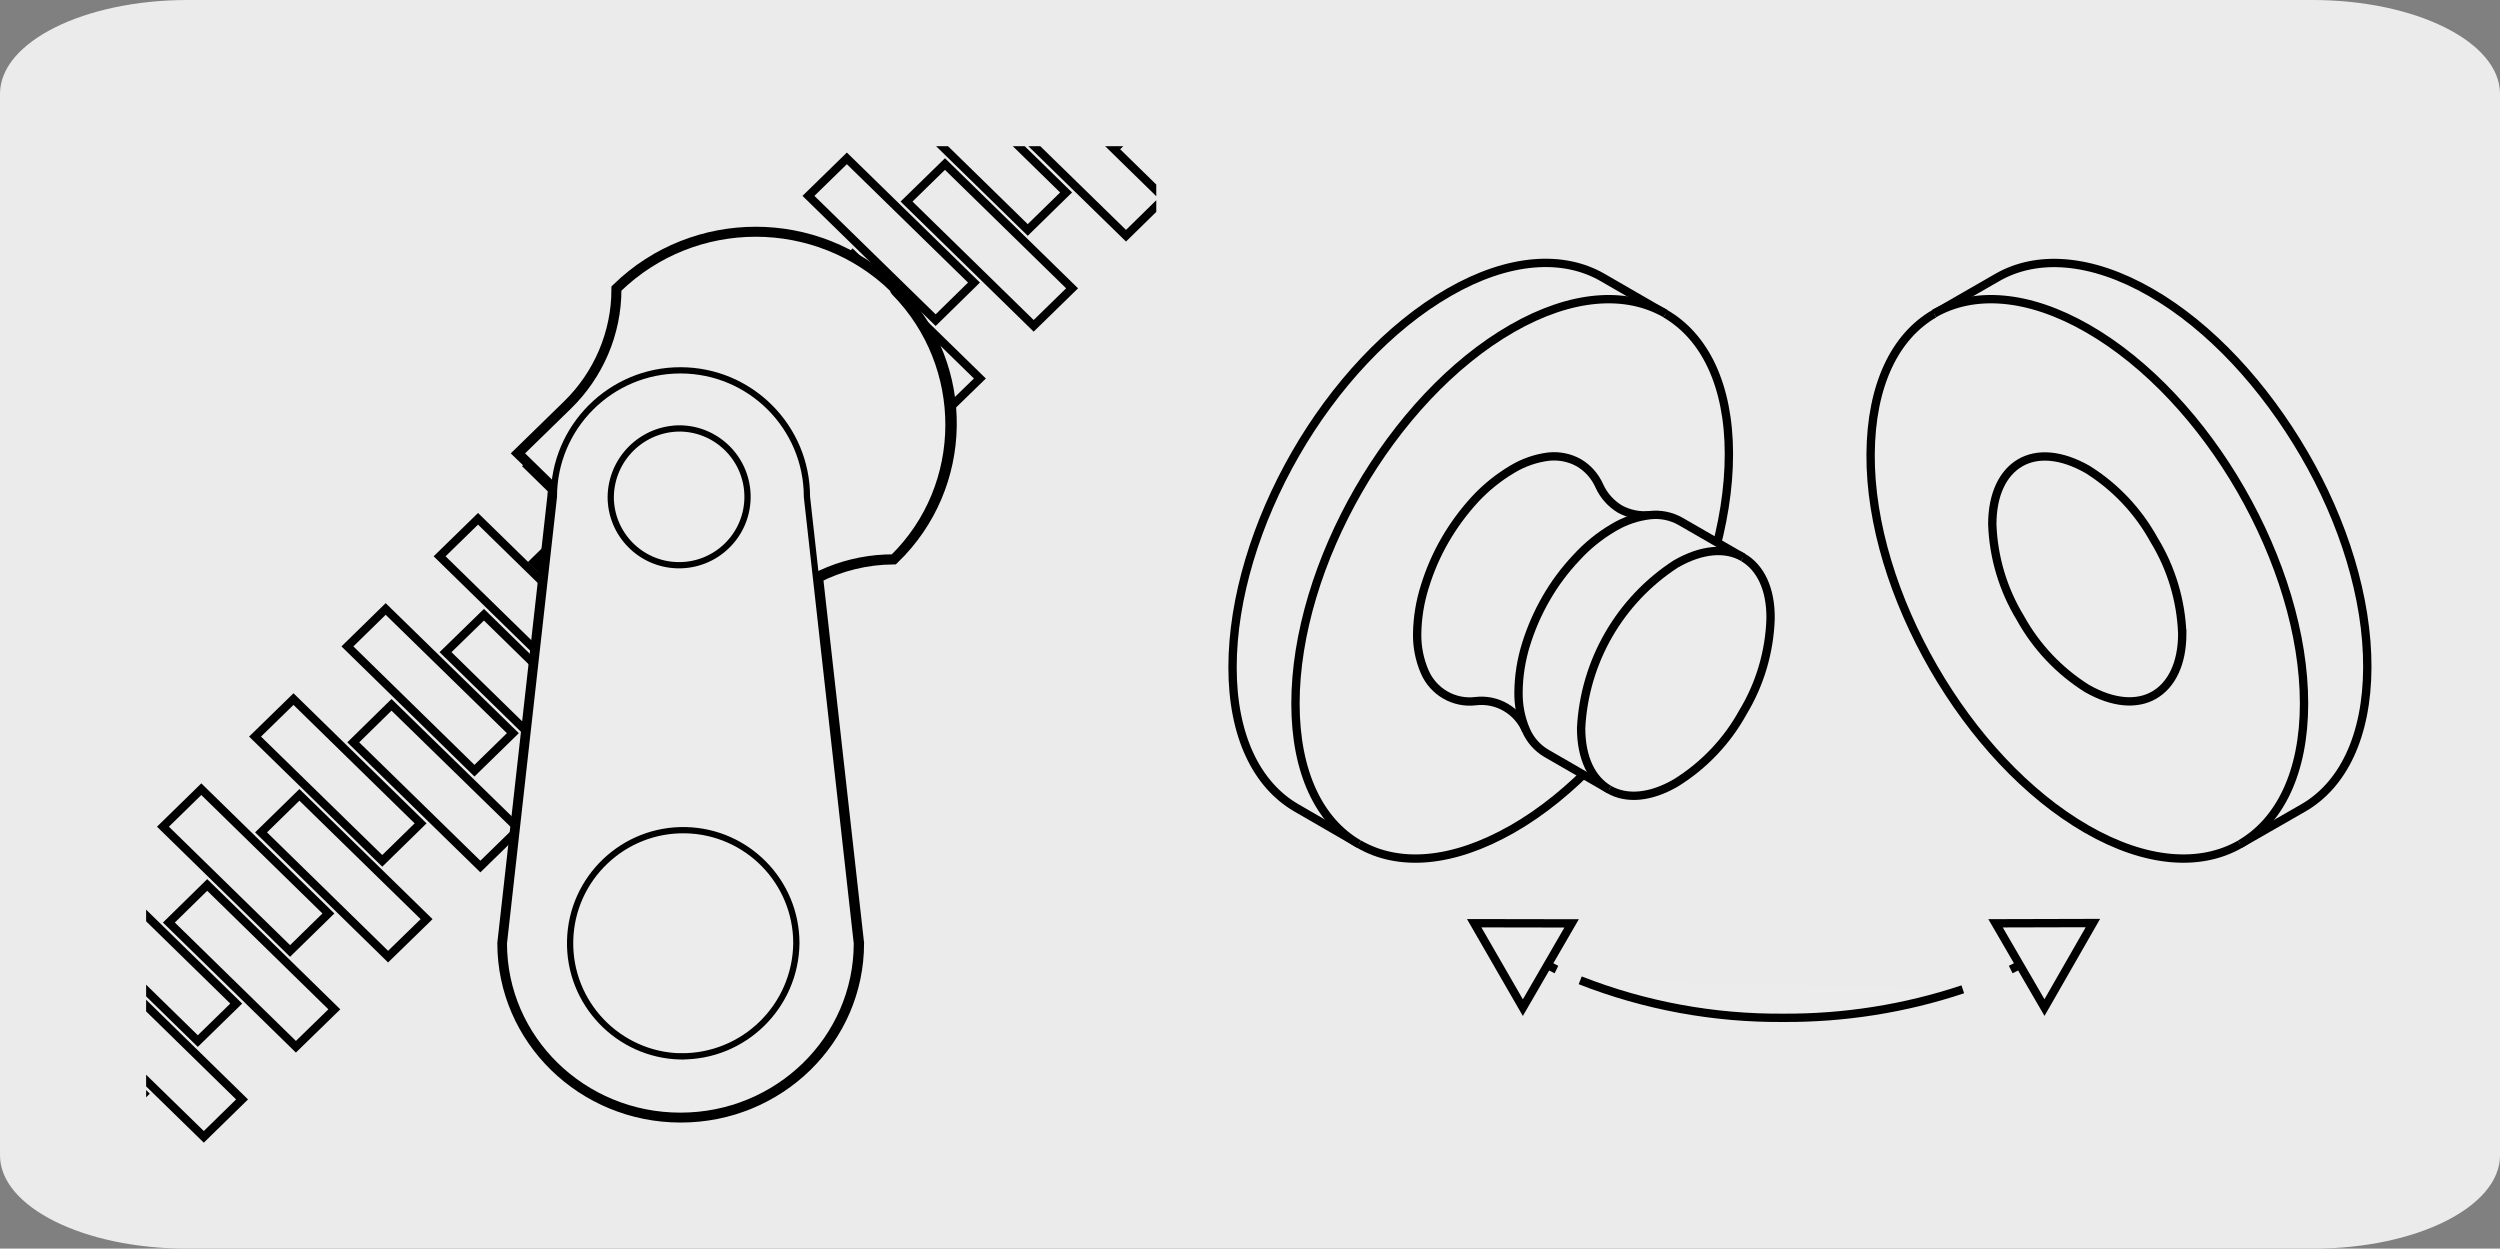 <svg viewBox="0 0 299.93 149.8" xmlns="http://www.w3.org/2000/svg" xmlns:xlink="http://www.w3.org/1999/xlink"><rect x="0" y="0" width="299.93" height="149.8" fill="#808080" stroke="none"/><clipPath id="a"><path d="m17.53 17.54h121.19v121.07h-121.19z"/></clipPath><clipPath id="b"><path d="m17.53 17.54h121.19v121.07h-121.19z"/></clipPath><path d="m22.52 0h254.81c12.44-.02 22.55 5 22.6 11.21v127.4c0 6.18-10.03 11.19-22.4 11.19h-255.13c-12.37 0-22.4-5.01-22.4-11.19v-127.37c.01-6.21 10.09-11.24 22.52-11.24z" fill="#ecebeb"/><g clip-path="url(#a)"><path d="m123.3 27.59-15.25-14.91 4.61-4.49 15.24 14.9z" fill="none" stroke="#000"/></g><path d="m124.01 39.09-15.25-14.91 4.61-4.5 15.25 14.91z" fill="none" stroke="#000"/><path d="m112.25 38.41-15.26-14.91 4.61-4.5 15.25 14.9z" fill="none" stroke="#000"/><path d="m112.94 49.9-15.24-14.91 4.59-4.49 15.27 14.91z" fill="none" stroke="#000"/><path d="m101.19 49.21-15.27-14.9 4.62-4.5 15.25 14.9z"/><path d="m101.19 49.21-15.27-14.9 4.62-4.5 15.25 14.9z" fill="none" stroke="#000" stroke-width="1.65"/><path d="m101.88 60.72-15.24-14.91 4.59-4.5 15.25 14.91z"/><path d="m101.88 60.72-15.24-14.91 4.59-4.5 15.25 14.91z" fill="none" stroke="#000" stroke-width="1.65"/><path d="m90.12 60.02-15.25-14.9 4.59-4.5 15.26 14.9z"/><path d="m90.12 60.02-15.25-14.9 4.59-4.5 15.26 14.9z" fill="none" stroke="#000" stroke-width="1.65"/><path d="m90.82 71.53-15.25-14.91 4.6-4.5 15.26 14.91z"/><path d="m90.82 71.53-15.25-14.91 4.6-4.5 15.26 14.91z" fill="none" stroke="#000" stroke-width="1.65"/><path d="m79.05 70.84-15.24-14.91 4.6-4.5 15.25 14.9z"/><path d="m79.05 70.84-15.24-14.91 4.6-4.5 15.25 14.9z" fill="none" stroke="#000" stroke-width="1.65"/><path d="m79.76 82.34-15.26-14.9 4.61-4.51 15.25 14.91z"/><g stroke="#000"><path d="m79.76 82.34-15.26-14.9 4.61-4.51 15.25 14.91z" fill="none" stroke-width="1.65"/><path d="m67.99 81.65-15.25-14.91 4.61-4.5 15.25 14.91z" fill="none"/><path d="m68.69 93.15-15.24-14.91 4.61-4.49 15.23 14.9z" fill="none"/><path d="m56.92 92.46-15.24-14.91 4.59-4.49 15.26 14.9z" fill="none"/><path d="m57.63 103.96-15.25-14.9 4.59-4.5 15.27 14.9z" fill="none"/><path d="m45.86 103.28-15.26-14.91 4.61-4.5 15.25 14.91z" fill="none"/><path d="m46.56 114.77-15.24-14.91 4.6-4.5 15.26 14.91z" fill="none"/><path d="m34.8 114.09-15.25-14.91 4.6-4.5 15.25 14.91z" fill="none"/><path d="m35.5 125.58-15.24-14.9 4.6-4.51 15.25 14.92z" fill="none"/><g clip-path="url(#b)"><g fill="none"><path d="m23.73 124.9-15.24-14.91 4.6-4.5 15.25 14.91z"/><path d="m24.45 136.39-15.26-14.9 4.61-4.5 15.24 14.91z"/><path d="m12.67 135.71-15.27-14.9 4.62-4.5 15.24 14.9z"/><path d="m13.37 147.22-15.25-14.92 4.59-4.49 15.27 14.9z"/><path d="m146.15 17.46-15.24-14.9 4.59-4.5 15.24 14.9z" stroke-width="1.65"/><path d="m134.36 16.78-15.24-14.91 4.6-4.5 15.25 14.91z" stroke-width="1.65"/><path d="m135.09 28.28-15.27-14.91 4.62-4.5 15.24 14.91z"/><path d="m107.15 34.71c-9.18-8.91-23.79-8.91-32.97 0 0 5.3-2.16 10.37-5.96 14.06l-5.76 5.62 4.15 4.02c0 .4-.12.78-.12 1.19l-6 53.56c0 11.43 9.49 20.69 21.18 20.69s21.17-9.26 21.17-20.69l-4.93-44c2.86-1.47 6.02-2.24 9.23-2.27 8.89-8.6 9.12-22.78.52-31.66-.17-.18-.35-.35-.52-.52z" stroke-width="1.65"/></g><path d="m107.15 34.71c-9.18-8.91-23.79-8.91-32.97 0 0 5.3-2.16 10.37-5.96 14.06l-5.76 5.62 24.53 23.94 5.76-5.61c3.85-3.76 9.02-5.85 14.4-5.84 8.82-8.67 8.83-22.96.17-31.79-.09-.1-.19-.19-.17-.4z" fill="#edecec" stroke-miterlimit="10" stroke-width=".75"/><path d="m81.66 51.4c4.53.1 8.12 3.86 8.02 8.39s-3.86 8.12-8.39 8.02c-4.46-.1-8.02-3.74-8.02-8.2.06-4.58 3.81-8.25 8.39-8.21zm15.15 8.21c0-8.39-6.8-15.18-15.18-15.18s-15.18 6.8-15.18 15.18l-6 53.56c0 11.43 9.49 20.69 21.18 20.69s21.17-9.26 21.17-20.69z" fill="#edecec" stroke-miterlimit="10" stroke-width=".75"/><path d="m81.66 126.74c-7.49-.17-13.43-6.39-13.26-13.88s6.39-13.43 13.88-13.26c7.37.17 13.26 6.19 13.26 13.56-.09 7.58-6.3 13.66-13.88 13.57z" fill="#edecec" stroke-miterlimit="10" stroke-width=".75"/></g><path d="m155.53 96.92c-4.72-2.73-7.66-8.56-7.66-16.85s2.87-17.48 7.55-25.62 11.22-15.24 18.41-19.38 13.72-4.51 18.44-1.78l7.51 4.34c4.72 2.72 7.64 8.55 7.64 16.85s-2.85 17.53-7.55 25.62-11.22 15.25-18.45 19.37-13.66 4.54-18.39 1.79z" fill="#edecec" stroke-miterlimit="10"/><path d="m268.78 101.26c-4.73 2.73-11.25 2.35-18.44-1.79s-13.68-11.23-18.37-19.37-7.61-17.32-7.55-25.62 2.93-14.12 7.65-16.85l7.53-4.33c4.72-2.73 11.23-2.36 18.43 1.78s13.64 11.23 18.39 19.37 7.62 17.33 7.59 25.62-2.95 14.13-7.67 16.85z" fill="#edecec" stroke-miterlimit="10"/><path d="m232.03 37.63c4.73-2.72 11.25-2.34 18.44 1.79s13.71 11.23 18.39 19.38 7.56 17.31 7.56 25.61-2.94 14.12-7.66 16.85m-105.75 0c-4.7-2.73-7.59-8.56-7.59-16.85s2.88-17.48 7.57-25.62 11.2-15.24 18.39-19.37 13.71-4.51 18.44-1.79" fill="#edecec" stroke-miterlimit="10"/><path d="m243.8 114.94c-.83.48-1.69.94-2.57 1.38" fill="none"/><path d="m235.48 118.69c-6.93 2.31-14.2 3.46-21.51 3.42-8.34.07-16.62-1.45-24.39-4.5" fill="#edecec" stroke-miterlimit="10"/><path d="m186.73 116.32c-.88-.43-1.74-.89-2.57-1.37" fill="none"/><path d="m239.41 110.77 11.68-.03-5.81 10.14z" fill="#edecec" stroke-miterlimit="10"/><path d="m188.55 110.78-11.69-.02 5.84 10.13z" fill="#edecec" stroke-miterlimit="10"/><path d="m261.81 76.01c0 3.63-1.3 6.18-3.37 7.38s-4.91 1-8.06-.79c-3.34-2.1-6.09-5.01-8-8.47-2.06-3.39-3.22-7.25-3.36-11.22 0-3.64 1.29-6.19 3.35-7.39s4.91-1 8.06.79c3.35 2.09 6.1 5.01 8 8.47 2.07 3.39 3.23 7.26 3.38 11.23z" fill="#edecec" stroke-miterlimit="10"/><path d="m197.97 61.8c-1.26.13-2.52-.12-3.63-.73-1.08-.66-1.94-1.62-2.46-2.77-.51-1.16-1.37-2.14-2.46-2.78-1.1-.62-2.37-.87-3.62-.74-1.55.19-3.04.71-4.38 1.52-1.64.98-3.14 2.18-4.44 3.58-1.38 1.5-2.59 3.14-3.61 4.9s-1.83 3.63-2.43 5.58c-.58 1.83-.89 3.73-.92 5.65-.03 1.58.28 3.15.91 4.6 1.03 2.39 3.51 3.82 6.09 3.51 2.58-.32 5.05 1.12 6.06 3.51" fill="#edecec" stroke-miterlimit="10"/><path d="m209.11 66.87-7.51-4.33c-1.1-.62-2.37-.88-3.63-.74-1.57.18-3.08.7-4.43 1.52-1.65.97-3.14 2.18-4.42 3.59-1.4 1.48-2.62 3.12-3.63 4.88-1.02 1.77-1.83 3.64-2.43 5.59-.56 1.82-.86 3.72-.88 5.63-.03 1.58.27 3.15.9 4.6.5 1.16 1.36 2.13 2.45 2.77l7.52 4.34c2.06 1.19 4.91 1 8-.79 3.37-2.09 6.14-5 8.05-8.47 2.05-3.39 3.19-7.25 3.32-11.21.05-3.63-1.24-6.18-3.31-7.38z" fill="#edecec" stroke-miterlimit="10"/><path d="m193.05 94.72c-2.07-1.2-3.36-3.75-3.36-7.37.41-8 4.64-15.33 11.36-19.69 3.15-1.81 6-2 8.07-.79" fill="#edecec" stroke-miterlimit="10"/></g></svg>